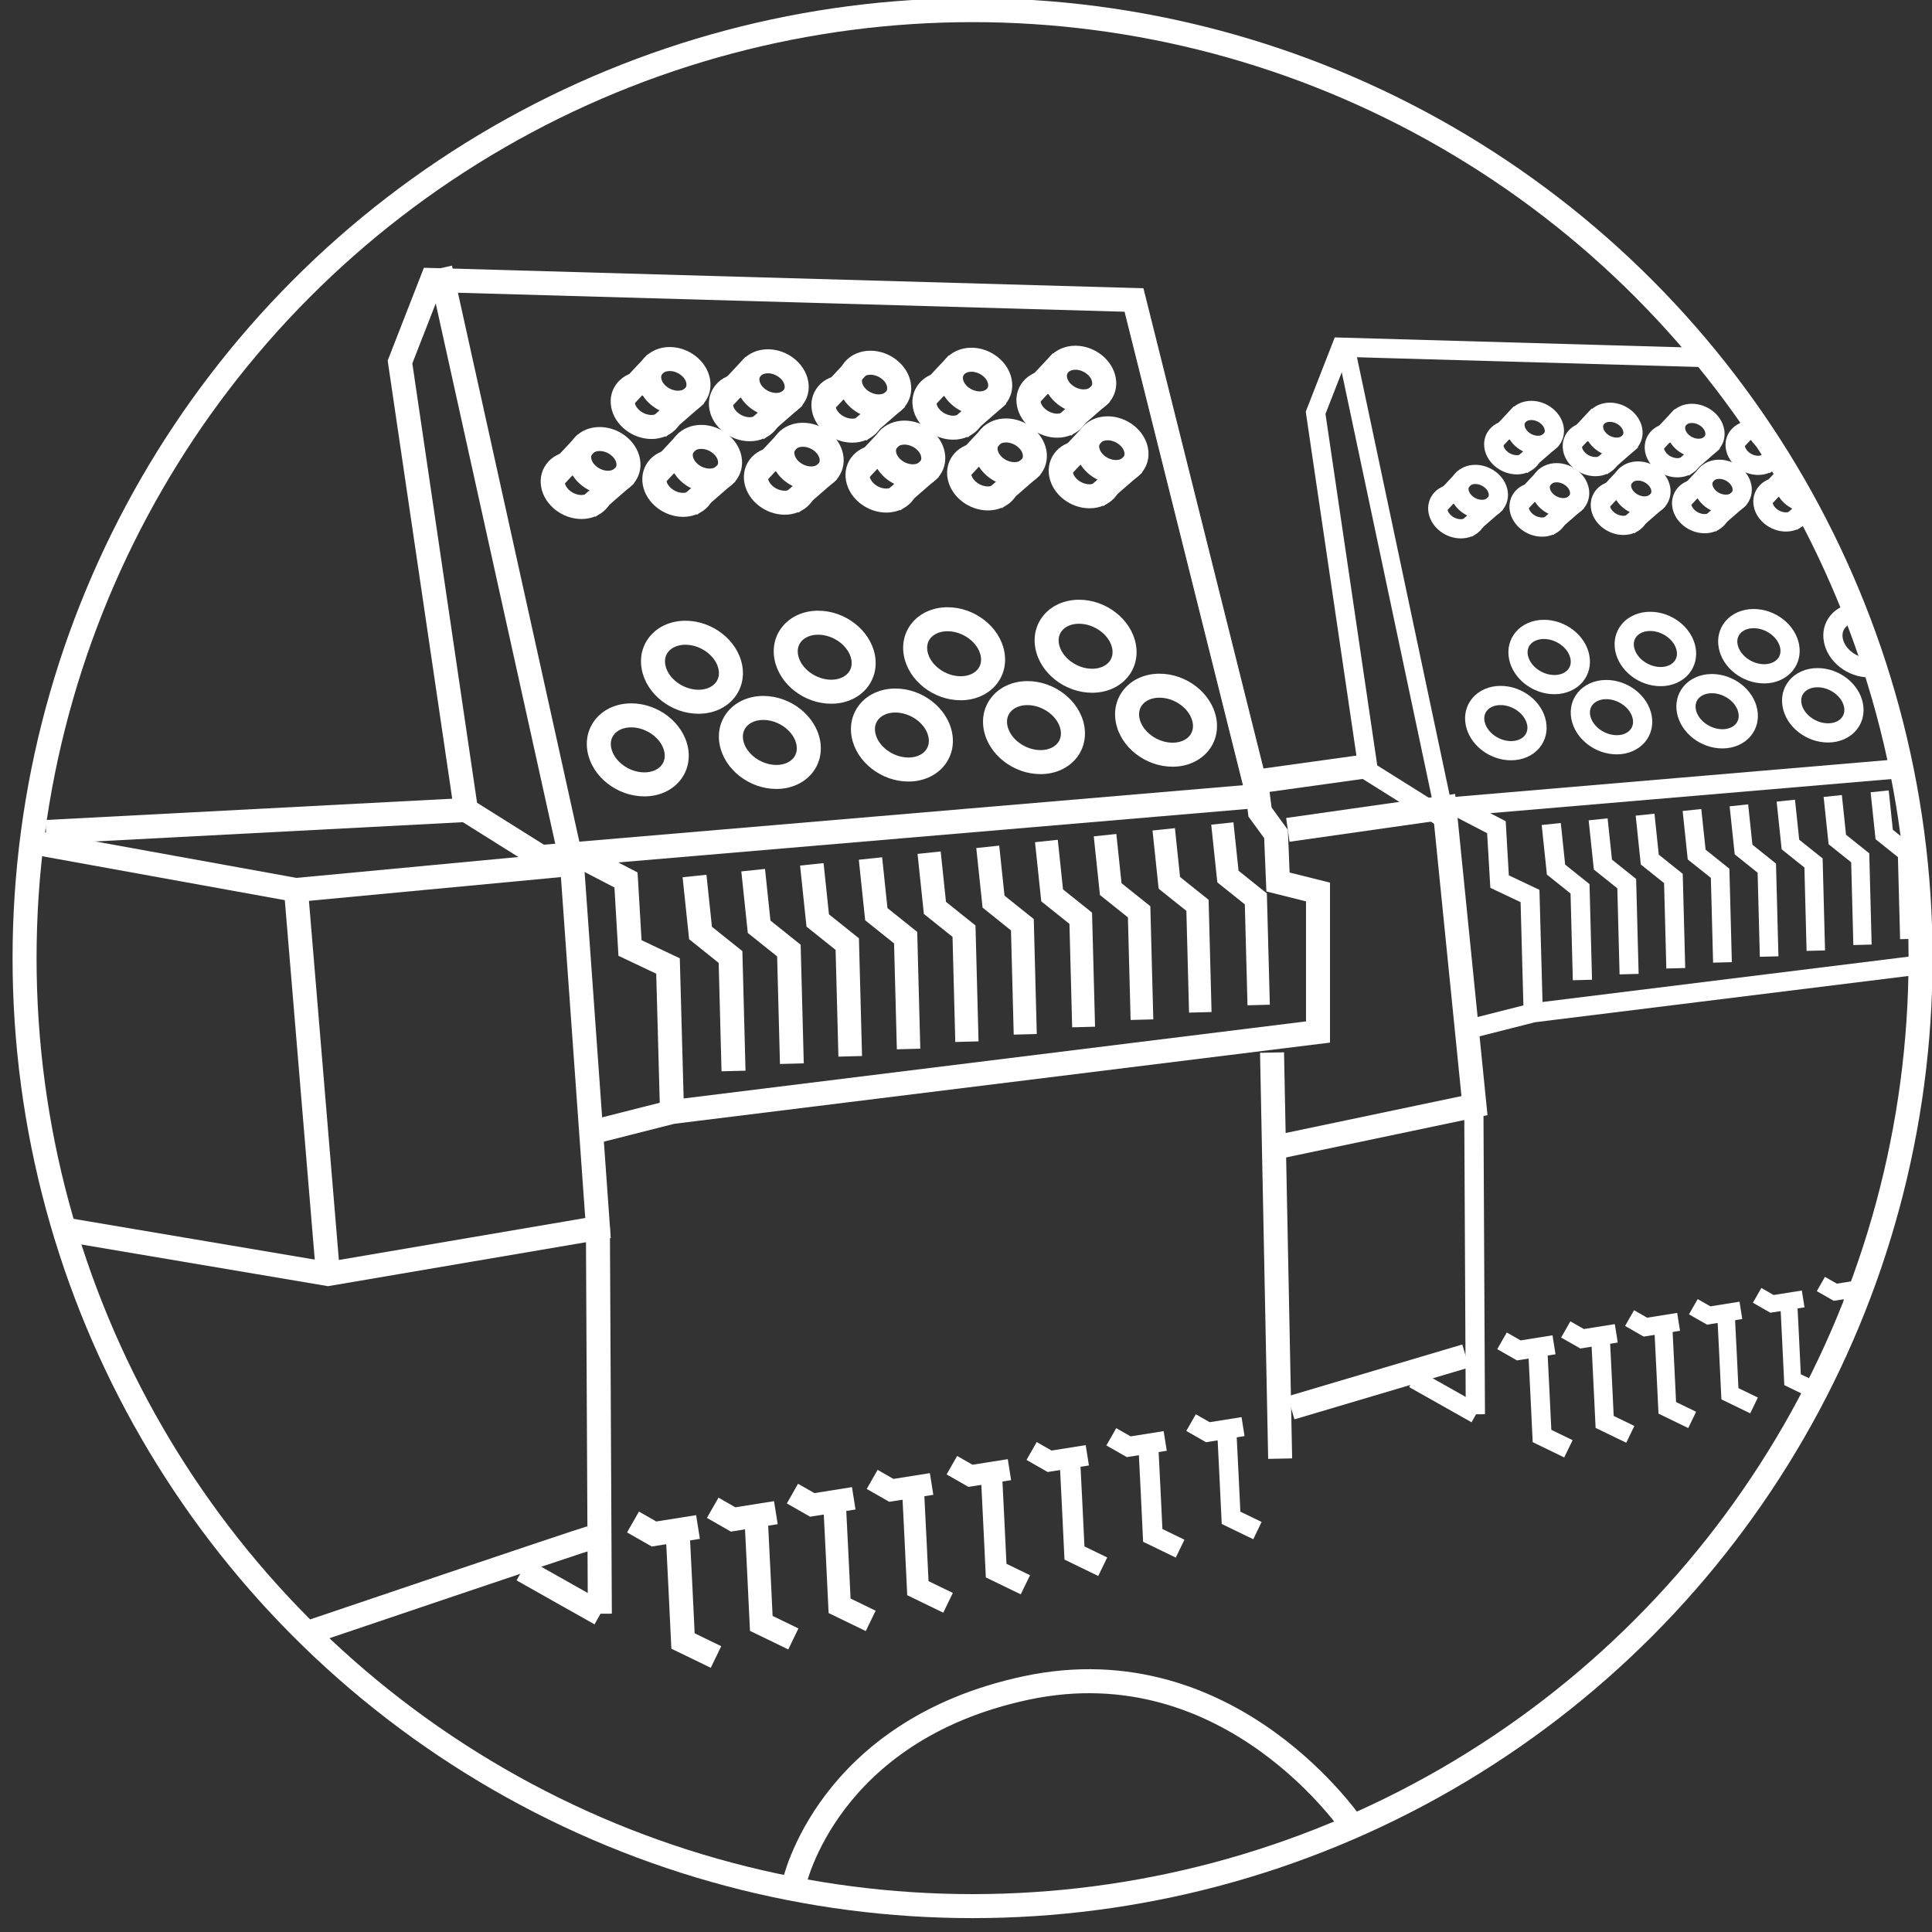 <?xml version="1.0" encoding="utf-8"?>
<!-- Generator: Adobe Illustrator 15.1.0, SVG Export Plug-In . SVG Version: 6.00 Build 0)  -->
<!DOCTYPE svg PUBLIC "-//W3C//DTD SVG 1.1//EN" "http://www.w3.org/Graphics/SVG/1.1/DTD/svg11.dtd">
<svg version="1.1" id="Layer_1" xmlns="http://www.w3.org/2000/svg" xmlns:xlink="http://www.w3.org/1999/xlink" x="0px" y="0px"
	 width="161px" height="161px" viewBox="0 0 161 161" enable-background="new 0 0 161 161" xml:space="preserve">
<rect x="0" y="0" width="161" height="161" fill="#333333" stroke="none"/>
<rect x="-76.5" y="-53" display="none" stroke="#000000" stroke-miterlimit="10" width="321" height="266.5"/>
<circle fill="none" stroke="#FFFFFF" stroke-width="2" stroke-miterlimit="10" cx="81.047" cy="79.844" r="79"/>
<polyline fill="none" stroke="#FFFFFF" stroke-width="2" stroke-miterlimit="10" points="3.5,70.333 24.667,74.167 47.667,72 
	49.833,102.333 27.333,106.167 5.332,102.45 "/>
<line fill="none" stroke="#FFFFFF" stroke-width="2" stroke-miterlimit="10" x1="27.333" y1="106.167" x2="24.667" y2="74.167"/>
<line fill="none" stroke="#FFFFFF" stroke-width="2" stroke-miterlimit="10" x1="38.833" y1="67.5" x2="3.833" y2="69.333"/>
<path fill="none" stroke="#FFFFFF" stroke-width="2" stroke-miterlimit="10" d="M49.167,128.167
	c-0.667,0.166-23.588,7.929-23.588,7.929"/>
<g>
	<g>
		<path fill="#FFFFFF" d="M49.511,95.344l-0.491-1.939l5.959-1.51l-0.294-10.754l-3.147-1.491l-0.334-5.691l-6.724-3.497
			l61.229-5.207l0.253,2.031l1.36,1.87l0.146,3.555l3.366,0.841v13.331L56.186,93.65L49.511,95.344z M53.463,78.35l3.187,1.509
			l0.32,11.68l51.864-6.423V75.114l-3.302-0.826l-0.185-4.445l-1.31-1.797l-0.079-0.635L51.521,71.87l1.61,0.837L53.463,78.35z"/>
	</g>
	<g>
		<polygon fill="#FFFFFF" points="45.696,72.983 37.912,68.102 32.306,30.05 35.324,22.314 95.286,24.022 105.805,66.091 
			103.863,66.576 93.714,25.978 36.676,24.353 34.361,30.283 39.755,66.898 46.758,71.289 		"/>
	</g>
	<g>
		
			<rect x="33.835" y="117.419" transform="matrix(0.005 1 -1 0.005 168.076 67.885)" fill="#FFFFFF" width="32.166" height="2"/>
	</g>
	<g>
		
			<rect x="89.412" y="103.582" transform="matrix(0.02 1 -1 0.02 208.796 -3.79)" fill="#FFFFFF" width="33.839" height="1.999"/>
	</g>
	<g>
		
			<rect x="43.009" y="131.671" transform="matrix(0.871 0.491 -0.491 0.871 71.216 -5.847)" fill="#FFFFFF" width="7.463" height="2"/>
	</g>
	<g>
		<polyline fill="none" stroke="#FFFFFF" stroke-width="2" stroke-miterlimit="10" points="57.877,73 58.377,77.75 60.877,79.75 
			61.127,89.25 		"/>
		<polyline fill="none" stroke="#FFFFFF" stroke-width="1.985" stroke-miterlimit="10" points="62.764,72.514 63.26,77.228 
			65.741,79.212 65.989,88.639 		"/>
		<polyline fill="none" stroke="#FFFFFF" stroke-width="1.969" stroke-miterlimit="10" points="67.652,72.028 68.144,76.705 
			70.605,78.674 70.852,88.027 		"/>
		<polyline fill="none" stroke="#FFFFFF" stroke-width="1.954" stroke-miterlimit="10" points="72.539,71.542 73.027,76.183 
			75.47,78.136 75.714,87.417 		"/>
		<polyline fill="none" stroke="#FFFFFF" stroke-width="1.938" stroke-miterlimit="10" points="77.426,71.056 77.911,75.659 
			80.334,77.598 80.576,86.807 		"/>
		<polyline fill="none" stroke="#FFFFFF" stroke-width="1.923" stroke-miterlimit="10" points="82.312,70.569 82.795,75.137 
			85.198,77.06 85.438,86.193 		"/>
		<polyline fill="none" stroke="#FFFFFF" stroke-width="1.908" stroke-miterlimit="10" points="87.2,70.083 87.678,74.614 
			90.062,76.521 90.301,85.584 		"/>
		<polyline fill="none" stroke="#FFFFFF" stroke-width="1.892" stroke-miterlimit="10" points="92.088,69.597 92.561,74.092 
			94.927,75.984 95.163,84.973 		"/>
		<polyline fill="none" stroke="#FFFFFF" stroke-width="1.877" stroke-miterlimit="10" points="96.977,69.111 97.445,73.569 
			99.791,75.445 100.025,84.361 		"/>
		<polyline fill="none" stroke="#FFFFFF" stroke-width="1.861" stroke-miterlimit="10" points="101.861,68.625 102.328,73.046 
			104.654,74.908 104.889,83.75 		"/>
	</g>
	<g>
		<g>
			<polyline fill="none" stroke="#FFFFFF" stroke-width="2" stroke-miterlimit="10" points="52.75,126.833 54.5,127.833 
				58.167,127.25 			"/>
			<path fill="none" stroke="#FFFFFF" stroke-width="2" stroke-miterlimit="10" d="M56.463,127.521
				c0.037,0.479,0.454,9.229,0.454,9.229l2.75,1.333"/>
		</g>
		<g>
			<polyline fill="none" stroke="#FFFFFF" stroke-width="1.943" stroke-miterlimit="10" points="59.393,125.648 61.093,126.621 
				64.655,126.055 			"/>
			<path fill="none" stroke="#FFFFFF" stroke-width="1.943" stroke-miterlimit="10" d="M63.001,126.316
				c0.035,0.467,0.44,8.967,0.44,8.967l2.671,1.295"/>
		</g>
		<g>
			<polyline fill="none" stroke="#FFFFFF" stroke-width="1.886" stroke-miterlimit="10" points="66.037,124.467 67.687,125.409 
				71.145,124.859 			"/>
			<path fill="none" stroke="#FFFFFF" stroke-width="1.886" stroke-miterlimit="10" d="M69.538,125.113
				c0.034,0.453,0.428,8.703,0.428,8.703l2.593,1.257"/>
		</g>
		<g>
			<polyline fill="none" stroke="#FFFFFF" stroke-width="1.829" stroke-miterlimit="10" points="72.68,123.283 74.28,124.197 
				77.633,123.664 			"/>
			<path fill="none" stroke="#FFFFFF" stroke-width="1.829" stroke-miterlimit="10" d="M76.075,123.911
				c0.034,0.438,0.415,8.438,0.415,8.438l2.514,1.219"/>
		</g>
		<g>
			<polyline fill="none" stroke="#FFFFFF" stroke-width="1.771" stroke-miterlimit="10" points="79.323,122.1 80.874,122.984 
				84.121,122.471 			"/>
			<path fill="none" stroke="#FFFFFF" stroke-width="1.771" stroke-miterlimit="10" d="M82.613,122.708
				c0.031,0.426,0.4,8.176,0.4,8.176l2.437,1.181"/>
		</g>
		<g>
			<polyline fill="none" stroke="#FFFFFF" stroke-width="1.714" stroke-miterlimit="10" points="85.967,120.916 87.467,121.773 
				90.609,121.273 			"/>
			<path fill="none" stroke="#FFFFFF" stroke-width="1.714" stroke-miterlimit="10" d="M89.15,121.506
				c0.031,0.411,0.389,7.911,0.389,7.911l2.355,1.144"/>
		</g>
		<g>
			<polyline fill="none" stroke="#FFFFFF" stroke-width="1.657" stroke-miterlimit="10" points="92.609,119.732 94.061,120.562 
				97.1,120.079 			"/>
			<path fill="none" stroke="#FFFFFF" stroke-width="1.657" stroke-miterlimit="10" d="M95.688,120.303
				c0.03,0.397,0.375,7.647,0.375,7.647l2.279,1.104"/>
		</g>
		<g>
			<polyline fill="none" stroke="#FFFFFF" stroke-width="1.6" stroke-miterlimit="10" points="99.254,118.55 100.654,119.35 
				103.587,118.884 			"/>
			<path fill="none" stroke="#FFFFFF" stroke-width="1.6" stroke-miterlimit="10" d="M102.225,119.1
				c0.029,0.385,0.362,7.385,0.362,7.385l2.2,1.065"/>
		</g>
	</g>
	<g>
		<g>
			<path fill="#FFFFFF" d="M53.696,66.365c-2.259,0-4.336-1.621-4.73-3.689c-0.194-1.018,0.048-2,0.68-2.765
				c0.683-0.825,1.76-1.298,2.955-1.298c2.258,0,4.335,1.62,4.73,3.688c0.194,1.018-0.048,2-0.681,2.765
				C55.968,65.892,54.891,66.365,53.696,66.365z M52.601,60.613c-0.597,0-1.112,0.209-1.414,0.573
				c-0.25,0.302-0.338,0.688-0.256,1.116c0.213,1.118,1.479,2.063,2.765,2.063c0.597,0,1.112-0.209,1.414-0.573
				c0.25-0.302,0.338-0.688,0.256-1.116C55.153,61.558,53.887,60.613,52.601,60.613z"/>
		</g>
		<g>
			<path fill="#FFFFFF" d="M64.702,65.746c-2.259,0-4.336-1.62-4.73-3.688c-0.194-1.018,0.048-2,0.68-2.765
				c0.683-0.825,1.76-1.298,2.955-1.298c2.257,0,4.335,1.62,4.73,3.688c0.194,1.019-0.048,2-0.681,2.765
				C66.973,65.273,65.896,65.746,64.702,65.746z M63.606,59.995c-0.597,0-1.112,0.209-1.414,0.573
				c-0.25,0.302-0.338,0.688-0.256,1.116c0.213,1.118,1.479,2.062,2.765,2.062c0.597,0,1.112-0.209,1.413-0.573
				c0.25-0.302,0.338-0.688,0.257-1.116C66.158,60.94,64.892,59.995,63.606,59.995z"/>
		</g>
		<g>
			<path fill="#FFFFFF" d="M75.707,65.128c-2.259,0-4.336-1.621-4.73-3.689c-0.194-1.018,0.048-1.999,0.68-2.764
				c0.683-0.825,1.76-1.298,2.955-1.298c2.258,0,4.335,1.62,4.73,3.688c0.194,1.019-0.048,2.001-0.681,2.766
				C77.979,64.655,76.902,65.128,75.707,65.128z M74.611,59.377c-0.597,0-1.112,0.209-1.414,0.573
				c-0.25,0.301-0.338,0.687-0.256,1.114c0.213,1.119,1.479,2.063,2.765,2.063c0.597,0,1.112-0.208,1.414-0.573
				c0.25-0.302,0.338-0.688,0.256-1.116C77.164,60.321,75.897,59.377,74.611,59.377z"/>
		</g>
		<g>
			<path fill="#FFFFFF" d="M86.712,64.51c-2.259,0-4.337-1.621-4.729-3.69c-0.192-1.017,0.047-1.999,0.681-2.763
				c0.685-0.826,1.76-1.299,2.956-1.299c2.258,0,4.335,1.62,4.729,3.688c0.193,1.019-0.049,2.001-0.682,2.766
				C88.982,64.037,87.907,64.51,86.712,64.51z M85.617,58.758c-0.598,0-1.113,0.209-1.414,0.573
				c-0.249,0.301-0.338,0.687-0.256,1.114c0.213,1.12,1.479,2.064,2.765,2.064c0.597,0,1.112-0.209,1.413-0.573
				c0.25-0.302,0.339-0.688,0.257-1.117C88.169,59.703,86.902,58.758,85.617,58.758z"/>
		</g>
		<g>
			<path fill="#FFFFFF" d="M91.014,57.73c-2.259,0-4.337-1.621-4.729-3.69c-0.194-1.017,0.047-1.999,0.679-2.763
				c0.683-0.826,1.761-1.299,2.956-1.299c2.258,0,4.335,1.62,4.729,3.688c0.194,1.019-0.047,2.001-0.681,2.766
				C93.285,57.257,92.209,57.73,91.014,57.73z M89.919,51.978c-0.599,0-1.112,0.209-1.414,0.573
				c-0.249,0.301-0.338,0.687-0.256,1.114c0.213,1.12,1.479,2.064,2.765,2.064c0.598,0,1.112-0.209,1.413-0.573
				c0.25-0.302,0.339-0.688,0.257-1.117C92.471,52.923,91.204,51.978,89.919,51.978z"/>
		</g>
		<g>
			<path fill="#FFFFFF" d="M80.057,58.355c-2.259,0-4.336-1.621-4.729-3.69c-0.194-1.017,0.047-1.999,0.679-2.763
				c0.683-0.826,1.76-1.299,2.956-1.299c2.258,0,4.335,1.62,4.729,3.688c0.195,1.019-0.047,2.001-0.68,2.766
				C82.328,57.882,81.252,58.355,80.057,58.355z M78.962,52.603c-0.598,0-1.113,0.209-1.414,0.573
				c-0.25,0.301-0.338,0.687-0.256,1.114c0.212,1.12,1.479,2.064,2.765,2.064c0.597,0,1.112-0.209,1.414-0.573
				c0.25-0.302,0.338-0.688,0.256-1.117C81.514,53.548,80.248,52.603,78.962,52.603z"/>
		</g>
		<g>
			<path fill="#FFFFFF" d="M69.272,58.644c-2.259,0-4.336-1.621-4.729-3.69c-0.194-1.017,0.047-1.999,0.679-2.763
				c0.683-0.826,1.76-1.299,2.956-1.299c2.258,0,4.335,1.62,4.729,3.688c0.194,1.019-0.048,2.001-0.681,2.766
				C71.544,58.171,70.467,58.644,69.272,58.644z M68.178,52.892c-0.598,0-1.113,0.209-1.414,0.573
				c-0.25,0.301-0.338,0.687-0.256,1.114c0.212,1.12,1.479,2.064,2.765,2.064c0.597,0,1.112-0.209,1.413-0.573
				c0.25-0.302,0.338-0.688,0.257-1.117C70.729,53.837,69.463,52.892,68.178,52.892z"/>
		</g>
		<g>
			<path fill="#FFFFFF" d="M58.21,59.48c-2.259,0-4.336-1.621-4.729-3.69c-0.194-1.017,0.047-1.999,0.679-2.763
				c0.683-0.826,1.76-1.299,2.956-1.299c2.258,0,4.335,1.62,4.729,3.688c0.194,1.019-0.048,2.001-0.681,2.766
				C60.482,59.007,59.405,59.48,58.21,59.48z M57.116,53.728c-0.598,0-1.113,0.209-1.414,0.573c-0.25,0.301-0.338,0.687-0.256,1.114
				c0.212,1.12,1.479,2.064,2.765,2.064c0.597,0,1.112-0.209,1.413-0.573c0.25-0.302,0.338-0.688,0.257-1.117
				C59.667,54.673,58.401,53.728,57.116,53.728z"/>
		</g>
		<g>
			<path fill="#FFFFFF" d="M97.717,63.892c-2.259,0-4.337-1.621-4.729-3.689c-0.194-1.018,0.048-1.999,0.681-2.764
				c0.683-0.825,1.759-1.298,2.954-1.298c2.258,0,4.335,1.62,4.729,3.688c0.194,1.018-0.047,2-0.681,2.765
				C99.988,63.418,98.912,63.892,97.717,63.892z M96.622,58.14c-0.597,0-1.112,0.209-1.413,0.573
				c-0.25,0.301-0.339,0.687-0.257,1.115c0.213,1.119,1.479,2.063,2.765,2.063c0.598,0,1.112-0.209,1.413-0.573
				c0.25-0.302,0.339-0.688,0.257-1.116C99.174,59.085,97.907,58.14,96.622,58.14z"/>
		</g>
	</g>
	<g>
		<g>
			<path fill="none" stroke="#FFFFFF" stroke-width="2" stroke-miterlimit="10" d="M52.344,38.406
				c0.192,1.006-0.56,1.821-1.679,1.821c-1.118,0-2.181-0.815-2.372-1.821c-0.192-1.005,0.56-1.82,1.679-1.82
				C51.091,36.586,52.153,37.401,52.344,38.406z"/>
			<path fill="none" stroke="#FFFFFF" stroke-width="2" stroke-miterlimit="10" d="M50.137,40.429
				c0.192,1.006-0.56,1.821-1.679,1.821c-1.118,0-2.181-0.815-2.372-1.821c-0.192-1.005,0.56-1.82,1.679-1.82"/>
			<line fill="none" stroke="#FFFFFF" stroke-width="2" stroke-miterlimit="10" x1="48.87" y1="36.905" x2="46.084" y2="39.882"/>
			<line fill="none" stroke="#FFFFFF" stroke-width="2" stroke-miterlimit="10" x1="52.185" y1="39.52" x2="48.974" y2="42.316"/>
		</g>
		<g>
			<path fill="none" stroke="#FFFFFF" stroke-width="2" stroke-miterlimit="10" d="M60.811,38.227
				c0.192,1.006-0.56,1.821-1.678,1.821c-1.118,0-2.181-0.815-2.372-1.821c-0.192-1.005,0.56-1.819,1.679-1.819
				C59.558,36.408,60.62,37.222,60.811,38.227z"/>
			<path fill="none" stroke="#FFFFFF" stroke-width="2" stroke-miterlimit="10" d="M58.604,40.25
				c0.192,1.006-0.56,1.821-1.678,1.821c-1.118,0-2.181-0.815-2.372-1.821c-0.192-1.005,0.56-1.82,1.679-1.82"/>
			<line fill="none" stroke="#FFFFFF" stroke-width="2" stroke-miterlimit="10" x1="57.336" y1="36.726" x2="54.551" y2="39.703"/>
			<line fill="none" stroke="#FFFFFF" stroke-width="2" stroke-miterlimit="10" x1="60.651" y1="39.341" x2="57.441" y2="42.137"/>
		</g>
		<g>
			<path fill="none" stroke="#FFFFFF" stroke-width="2" stroke-miterlimit="10" d="M69.278,38.049
				c0.192,1.006-0.56,1.821-1.679,1.821c-1.118,0-2.181-0.815-2.373-1.821c-0.192-1.006,0.56-1.819,1.679-1.819
				C68.025,36.229,69.087,37.043,69.278,38.049z"/>
			<path fill="none" stroke="#FFFFFF" stroke-width="2" stroke-miterlimit="10" d="M67.071,40.072c0.192,1.006-0.56,1.82-1.679,1.82
				c-1.118,0-2.181-0.814-2.373-1.82c-0.192-1.006,0.56-1.82,1.679-1.82"/>
			<line fill="none" stroke="#FFFFFF" stroke-width="2" stroke-miterlimit="10" x1="65.803" y1="36.547" x2="63.019" y2="39.524"/>
			<line fill="none" stroke="#FFFFFF" stroke-width="2" stroke-miterlimit="10" x1="69.119" y1="39.162" x2="65.908" y2="41.958"/>
		</g>
		<g>
			<path fill="none" stroke="#FFFFFF" stroke-width="2" stroke-miterlimit="10" d="M77.745,37.87
				c0.193,1.006-0.559,1.821-1.678,1.821c-1.118,0-2.181-0.815-2.372-1.821c-0.192-1.006,0.56-1.819,1.679-1.819
				S77.554,36.864,77.745,37.87z"/>
			<path fill="none" stroke="#FFFFFF" stroke-width="2" stroke-miterlimit="10" d="M75.538,39.894
				c0.193,1.006-0.559,1.82-1.678,1.82c-1.118,0-2.181-0.814-2.372-1.82c-0.192-1.006,0.56-1.82,1.679-1.82"/>
			<line fill="none" stroke="#FFFFFF" stroke-width="2" stroke-miterlimit="10" x1="74.271" y1="36.369" x2="71.485" y2="39.346"/>
			<line fill="none" stroke="#FFFFFF" stroke-width="2" stroke-miterlimit="10" x1="77.586" y1="38.983" x2="74.375" y2="41.78"/>
		</g>
		<g>
			<path fill="none" stroke="#FFFFFF" stroke-width="2" stroke-miterlimit="10" d="M86.212,37.691
				c0.192,1.006-0.56,1.821-1.679,1.821c-1.118,0-2.182-0.815-2.372-1.821c-0.192-1.005,0.56-1.82,1.679-1.82
				S86.021,36.686,86.212,37.691z"/>
			<path fill="none" stroke="#FFFFFF" stroke-width="2" stroke-miterlimit="10" d="M84.005,39.714
				c0.192,1.006-0.56,1.821-1.679,1.821c-1.118,0-2.181-0.815-2.372-1.821c-0.192-1.005,0.56-1.82,1.679-1.82"/>
			<line fill="none" stroke="#FFFFFF" stroke-width="2" stroke-miterlimit="10" x1="82.736" y1="36.189" x2="79.952" y2="39.167"/>
			<line fill="none" stroke="#FFFFFF" stroke-width="2" stroke-miterlimit="10" x1="86.053" y1="38.805" x2="82.842" y2="41.601"/>
		</g>
		<g>
			<path fill="none" stroke="#FFFFFF" stroke-width="2" stroke-miterlimit="10" d="M94.68,37.513
				c0.191,1.006-0.561,1.821-1.68,1.821c-1.118,0-2.182-0.815-2.372-1.821c-0.192-1.005,0.56-1.82,1.679-1.82
				S94.486,36.507,94.68,37.513z"/>
			<path fill="none" stroke="#FFFFFF" stroke-width="2" stroke-miterlimit="10" d="M92.473,39.536
				c0.191,1.006-0.561,1.821-1.68,1.821c-1.118,0-2.182-0.815-2.372-1.821c-0.192-1.005,0.56-1.82,1.679-1.82"/>
			<line fill="none" stroke="#FFFFFF" stroke-width="2" stroke-miterlimit="10" x1="91.204" y1="36.011" x2="88.419" y2="38.988"/>
			<line fill="none" stroke="#FFFFFF" stroke-width="2" stroke-miterlimit="10" x1="94.52" y1="38.626" x2="91.309" y2="41.422"/>
		</g>
	</g>
	<g>
		<g>
			<path fill="#FFFFFF" d="M56.499,34.56c-1.6,0-3.073-1.157-3.354-2.634c-0.144-0.753,0.037-1.482,0.508-2.052
				c0.502-0.607,1.287-0.955,2.154-0.955c1.6,0,3.073,1.156,3.354,2.633c0.144,0.754-0.037,1.483-0.508,2.053
				C58.15,34.212,57.365,34.56,56.499,34.56z M55.806,30.919c-0.269,0-0.492,0.083-0.613,0.229
				c-0.087,0.105-0.115,0.241-0.084,0.403c0.102,0.538,0.751,1.008,1.39,1.008c0.268,0,0.491-0.083,0.612-0.229
				c0.087-0.105,0.116-0.241,0.084-0.404C57.093,31.39,56.444,30.919,55.806,30.919z"/>
		</g>
		<g>
			<path fill="#FFFFFF" d="M54.292,36.583c-1.6,0-3.073-1.157-3.354-2.634c-0.144-0.753,0.037-1.482,0.508-2.052
				c0.502-0.607,1.287-0.955,2.154-0.955v2c-0.269,0-0.492,0.083-0.613,0.229c-0.087,0.105-0.115,0.241-0.084,0.403
				c0.102,0.538,0.751,1.008,1.39,1.008c0.268,0,0.491-0.083,0.612-0.229c0.087-0.105,0.116-0.241,0.084-0.404l1.965-0.375
				c0.144,0.754-0.037,1.483-0.508,2.054C55.943,36.235,55.158,36.583,54.292,36.583z"/>
		</g>
		<g>
			
				<rect x="52.31" y="29.687" transform="matrix(0.73 0.683 -0.683 0.73 36.053 -27.861)" fill="#FFFFFF" width="2" height="4.077"/>
		</g>
		<g>
			
				<rect x="55.413" y="32.122" transform="matrix(0.657 0.754 -0.754 0.657 45.184 -30.784)" fill="#FFFFFF" width="2" height="4.257"/>
		</g>
	</g>
	<g>
		<g>
			<path fill="#FFFFFF" d="M64.684,34.748c-1.6,0-3.073-1.157-3.354-2.634c-0.144-0.753,0.037-1.482,0.508-2.052
				c0.502-0.607,1.287-0.955,2.154-0.955c1.6,0,3.073,1.156,3.354,2.633c0.144,0.754-0.037,1.483-0.508,2.053
				C66.335,34.4,65.55,34.748,64.684,34.748z M63.991,31.107c-0.269,0-0.492,0.083-0.613,0.229
				c-0.087,0.105-0.115,0.241-0.084,0.403c0.102,0.538,0.751,1.008,1.39,1.008c0.268,0,0.491-0.083,0.612-0.229
				c0.087-0.105,0.116-0.241,0.084-0.404C65.278,31.578,64.629,31.107,63.991,31.107z"/>
		</g>
		<g>
			<path fill="#FFFFFF" d="M62.477,36.771c-1.6,0-3.073-1.157-3.354-2.634c-0.144-0.753,0.037-1.482,0.508-2.052
				c0.502-0.607,1.287-0.955,2.154-0.955v2c-0.269,0-0.492,0.083-0.613,0.229c-0.087,0.105-0.115,0.241-0.084,0.403
				c0.102,0.538,0.751,1.008,1.39,1.008c0.268,0,0.491-0.083,0.612-0.229c0.087-0.105,0.116-0.241,0.084-0.404l1.965-0.375
				c0.144,0.754-0.037,1.483-0.508,2.054C64.128,36.423,63.343,36.771,62.477,36.771z"/>
		</g>
		<g>
			
				<rect x="60.496" y="29.875" transform="matrix(0.73 0.683 -0.683 0.73 38.378 -33.399)" fill="#FFFFFF" width="2" height="4.077"/>
		</g>
		<g>
			
				<rect x="63.598" y="32.311" transform="matrix(0.657 0.754 -0.754 0.657 48.135 -36.891)" fill="#FFFFFF" width="2" height="4.256"/>
		</g>
	</g>
	<g>
		<g>
			<path fill="#FFFFFF" d="M73.227,34.867c-1.6,0-3.073-1.157-3.354-2.634c-0.144-0.753,0.037-1.482,0.508-2.052
				c0.502-0.607,1.287-0.955,2.154-0.955c1.6,0,3.073,1.156,3.354,2.633c0.144,0.754-0.037,1.483-0.508,2.053
				C74.877,34.519,74.093,34.867,73.227,34.867z M72.534,31.227c-0.269,0-0.492,0.083-0.613,0.229
				c-0.087,0.105-0.115,0.241-0.084,0.403c0.102,0.538,0.751,1.008,1.39,1.008c0.268,0,0.491-0.083,0.612-0.229
				c0.087-0.105,0.116-0.241,0.084-0.404C73.821,31.697,73.172,31.227,72.534,31.227z"/>
		</g>
		<g>
			<path fill="#FFFFFF" d="M71.02,36.89c-1.6,0-3.073-1.157-3.354-2.634c-0.144-0.753,0.037-1.482,0.508-2.052
				c0.502-0.607,1.287-0.955,2.154-0.955v2c-0.269,0-0.492,0.083-0.613,0.229c-0.087,0.105-0.115,0.241-0.084,0.403
				c0.102,0.538,0.751,1.008,1.39,1.008c0.268,0,0.491-0.083,0.612-0.229c0.087-0.105,0.116-0.241,0.084-0.404l1.965-0.375
				c0.144,0.754-0.037,1.483-0.508,2.054C72.67,36.542,71.886,36.89,71.02,36.89z"/>
		</g>
		<g>
			
				<rect x="69.04" y="29.994" transform="matrix(0.731 0.683 -0.683 0.731 40.75 -39.198)" fill="#FFFFFF" width="2" height="4.077"/>
		</g>
		<g>
			
				<rect x="72.141" y="32.43" transform="matrix(0.657 0.754 -0.754 0.657 51.157 -43.291)" fill="#FFFFFF" width="2" height="4.256"/>
		</g>
	</g>
	<g>
		<g>
			<path fill="#FFFFFF" d="M81.643,34.617c-1.6,0-3.073-1.157-3.354-2.634c-0.144-0.753,0.037-1.482,0.508-2.052
				c0.502-0.607,1.287-0.955,2.154-0.955c1.6,0,3.072,1.156,3.354,2.633c0.146,0.754-0.037,1.483-0.509,2.053
				C83.294,34.269,82.509,34.617,81.643,34.617z M80.95,30.977c-0.269,0-0.492,0.083-0.613,0.229
				c-0.087,0.105-0.115,0.241-0.084,0.403c0.102,0.538,0.751,1.008,1.39,1.008c0.27,0,0.49-0.083,0.611-0.229
				c0.088-0.105,0.116-0.242,0.085-0.404C82.238,31.447,81.589,30.977,80.95,30.977z"/>
		</g>
		<g>
			<path fill="#FFFFFF" d="M79.436,36.64c-1.6,0-3.073-1.157-3.354-2.634c-0.144-0.753,0.037-1.482,0.508-2.052
				C77.091,31.348,77.876,31,78.743,31v2c-0.269,0-0.492,0.083-0.613,0.229c-0.087,0.105-0.115,0.241-0.084,0.403
				c0.102,0.538,0.751,1.008,1.39,1.008c0.268,0,0.491-0.083,0.612-0.229c0.087-0.105,0.116-0.242,0.085-0.404l1.965-0.374
				c0.146,0.754-0.037,1.483-0.509,2.053C81.087,36.292,80.302,36.64,79.436,36.64z"/>
		</g>
		<g>
			
				<rect x="77.454" y="29.745" transform="matrix(0.73 0.683 -0.683 0.73 42.86 -45.017)" fill="#FFFFFF" width="2" height="4.077"/>
		</g>
		<g>
			
				<rect x="80.555" y="32.18" transform="matrix(0.657 0.754 -0.754 0.657 53.884 -49.731)" fill="#FFFFFF" width="2" height="4.256"/>
		</g>
	</g>
	<g>
		<g>
			<path fill="#FFFFFF" d="M90.309,34.451c-1.6,0-3.072-1.157-3.354-2.634c-0.145-0.754,0.037-1.482,0.509-2.052
				c0.502-0.606,1.287-0.955,2.153-0.955c1.6,0,3.072,1.156,3.354,2.633c0.146,0.754-0.037,1.483-0.509,2.053
				C91.96,34.103,91.175,34.451,90.309,34.451z M89.617,30.81c-0.27,0-0.492,0.083-0.612,0.229
				c-0.088,0.105-0.116,0.241-0.085,0.403c0.104,0.537,0.751,1.008,1.389,1.008c0.271,0,0.491-0.083,0.612-0.229
				c0.088-0.105,0.116-0.242,0.085-0.404C90.904,31.281,90.255,30.81,89.617,30.81z"/>
		</g>
		<g>
			<path fill="#FFFFFF" d="M88.104,36.474c-1.601,0-3.074-1.157-3.354-2.634c-0.145-0.754,0.037-1.482,0.509-2.052
				c0.503-0.606,1.287-0.955,2.153-0.955v2c-0.27,0-0.492,0.083-0.612,0.229c-0.088,0.105-0.114,0.241-0.085,0.403
				c0.104,0.537,0.752,1.008,1.391,1.008c0.269,0,0.49-0.083,0.61-0.229c0.087-0.105,0.116-0.242,0.085-0.404l1.967-0.374
				c0.144,0.754-0.037,1.483-0.511,2.054C89.753,36.126,88.969,36.474,88.104,36.474z"/>
		</g>
		<g>
			
				<rect x="86.121" y="29.579" transform="matrix(0.73 0.683 -0.683 0.73 45.084 -50.982)" fill="#FFFFFF" width="2" height="4.077"/>
		</g>
		<g>
			
				<rect x="89.225" y="32.013" transform="matrix(0.657 0.754 -0.754 0.657 56.672 -56.304)" fill="#FFFFFF" width="2" height="4.256"/>
		</g>
	</g>
</g>
<g>
	<g>
		<g>
			<defs>
				<circle id="SVGID_1_" cx="81.047" cy="79.844" r="79"/>
			</defs>
			<clipPath id="SVGID_2_">
				<use xlink:href="#SVGID_1_"  overflow="visible"/>
			</clipPath>
			<g clip-path="url(#SVGID_2_)">
				<g>
					<path fill="#FFFFFF" d="M122.576,86.543l-0.393-1.551l4.767-1.21l-0.235-8.603l-2.52-1.193l-0.269-4.553l-5.379-2.797
						l48.983-4.166l0.201,1.625l1.09,1.495l0.117,2.845l2.69,0.673v10.664l-43.718,5.416L122.576,86.543z M125.736,72.947
						l2.551,1.208l0.256,9.344l41.491-5.139v-8l-2.642-0.661l-0.146-3.556l-1.049-1.438l-0.062-0.508l-41.949,3.568l1.289,0.669
						L125.736,72.947z"/>
				</g>
				<g>
					<polygon fill="#FFFFFF" points="119.523,68.653 113.298,64.749 108.812,34.307 111.229,28.118 159.195,29.485 167.609,63.14 
						166.059,63.527 157.938,31.049 112.309,29.75 110.457,34.493 114.771,63.785 120.374,67.298 					"/>
				</g>
				<g>
					
						<rect x="110.038" y="104.206" transform="matrix(0.005 1 -1 0.005 227.275 -18.44)" fill="#FFFFFF" width="25.734" height="1.6"/>
				</g>
				<g>
					
						<rect x="154.498" y="93.134" transform="matrix(0.02 1 -1 0.02 258.641 -75.917)" fill="#FFFFFF" width="27.072" height="1.6"/>
				</g>
				<g>
					
						<rect x="117.382" y="115.6" transform="matrix(0.871 0.491 -0.491 0.871 72.736 -44.125)" fill="#FFFFFF" width="5.97" height="1.601"/>
				</g>
				<g>
					<polyline fill="none" stroke="#FFFFFF" stroke-width="1.6" stroke-miterlimit="10" points="129.27,68.667 129.669,72.467 
						131.669,74.067 131.869,81.666 					"/>
					<polyline fill="none" stroke="#FFFFFF" stroke-width="1.588" stroke-miterlimit="10" points="133.178,68.278 133.575,72.049 
						135.561,73.636 135.759,81.178 					"/>
					<polyline fill="none" stroke="#FFFFFF" stroke-width="1.575" stroke-miterlimit="10" points="137.09,67.889 137.482,71.63 
						139.451,73.206 139.648,80.689 					"/>
					<polyline fill="none" stroke="#FFFFFF" stroke-width="1.563" stroke-miterlimit="10" points="140.998,67.5 141.389,71.213 
						143.344,72.775 143.539,80.201 					"/>
					<polyline fill="none" stroke="#FFFFFF" stroke-width="1.551" stroke-miterlimit="10" points="144.908,67.111 145.297,70.794 
						147.234,72.345 147.428,79.712 					"/>
					<polyline fill="none" stroke="#FFFFFF" stroke-width="1.538" stroke-miterlimit="10" points="148.818,66.722 149.203,70.376 
						151.126,71.915 151.318,79.222 					"/>
					<polyline fill="none" stroke="#FFFFFF" stroke-width="1.526" stroke-miterlimit="10" points="152.729,66.333 153.109,69.958 
						155.018,71.484 155.208,78.734 					"/>
					<polyline fill="none" stroke="#FFFFFF" stroke-width="1.514" stroke-miterlimit="10" points="156.639,65.945 157.016,69.541 
						158.908,71.054 159.098,78.245 					"/>
					<polyline fill="none" stroke="#FFFFFF" stroke-width="1.502" stroke-miterlimit="10" points="160.548,65.556 160.924,69.123 
						162.801,70.623 162.988,77.755 					"/>
					<polyline fill="none" stroke="#FFFFFF" stroke-width="1.489" stroke-miterlimit="10" points="164.457,65.167 164.83,68.704 
						166.691,70.193 166.877,77.267 					"/>
				</g>
				<g>
					<g>
						<polyline fill="none" stroke="#FFFFFF" stroke-width="1.6" stroke-miterlimit="10" points="125.168,111.734 126.566,112.533 
							129.501,112.066 						"/>
						<path fill="none" stroke="#FFFFFF" stroke-width="1.6" stroke-miterlimit="10" d="M128.139,112.283
							c0.029,0.383,0.362,7.383,0.362,7.383l2.2,1.068"/>
					</g>
					<g>
						<polyline fill="none" stroke="#FFFFFF" stroke-width="1.554" stroke-miterlimit="10" points="130.48,110.787 
							131.842,111.564 134.691,111.111 						"/>
						<path fill="none" stroke="#FFFFFF" stroke-width="1.554" stroke-miterlimit="10" d="M133.368,111.322
							c0.028,0.371,0.353,7.172,0.353,7.172l2.137,1.035"/>
					</g>
					<g>
						<polyline fill="none" stroke="#FFFFFF" stroke-width="1.509" stroke-miterlimit="10" points="135.797,109.84 
							137.117,110.596 139.883,110.154 						"/>
						<path fill="none" stroke="#FFFFFF" stroke-width="1.509" stroke-miterlimit="10" d="M138.598,110.359
							c0.027,0.361,0.342,6.961,0.342,6.961l2.074,1.006"/>
					</g>
					<g>
						<polyline fill="none" stroke="#FFFFFF" stroke-width="1.463" stroke-miterlimit="10" points="141.111,108.893 
							142.393,109.625 145.074,109.197 						"/>
						<path fill="none" stroke="#FFFFFF" stroke-width="1.463" stroke-miterlimit="10" d="M143.828,109.396
							c0.027,0.35,0.332,6.75,0.332,6.75l2.01,0.975"/>
					</g>
					<g>
						<polyline fill="none" stroke="#FFFFFF" stroke-width="1.417" stroke-miterlimit="10" points="146.426,107.947 
							147.666,108.656 150.264,108.244 						"/>
						<path fill="none" stroke="#FFFFFF" stroke-width="1.417" stroke-miterlimit="10" d="M149.059,108.434
							c0.024,0.342,0.32,6.541,0.32,6.541l1.949,0.943"/>
					</g>
					<g>
						<polyline fill="none" stroke="#FFFFFF" stroke-width="1.371" stroke-miterlimit="10" points="151.74,107 152.941,107.686 
							155.455,107.287 						"/>
						<path fill="none" stroke="#FFFFFF" stroke-width="1.371" stroke-miterlimit="10" d="M154.287,107.471
							c0.025,0.33,0.312,6.33,0.312,6.33l1.885,0.914"/>
					</g>
					<g>
						<polyline fill="none" stroke="#FFFFFF" stroke-width="1.326" stroke-miterlimit="10" points="157.057,106.055 
							158.216,106.717 160.646,106.33 						"/>
						<path fill="none" stroke="#FFFFFF" stroke-width="1.326" stroke-miterlimit="10" d="M159.518,106.51
							c0.023,0.318,0.301,6.117,0.301,6.117l1.822,0.883"/>
					</g>
					<g>
						<polyline fill="none" stroke="#FFFFFF" stroke-width="1.28" stroke-miterlimit="10" points="162.371,105.107 163.49,105.746 
							165.837,105.375 						"/>
						<path fill="none" stroke="#FFFFFF" stroke-width="1.28" stroke-miterlimit="10" d="M164.747,105.547
							c0.022,0.307,0.29,5.908,0.29,5.908l1.76,0.852"/>
					</g>
				</g>
				<g>
					<g>
						<path fill="#FFFFFF" d="M125.924,63.358c-1.808,0-3.469-1.296-3.783-2.952c-0.154-0.813,0.039-1.599,0.545-2.211
							c0.547-0.66,1.407-1.038,2.363-1.038c1.807,0,3.469,1.296,3.784,2.95c0.155,0.814-0.038,1.6-0.545,2.212
							C127.742,62.98,126.88,63.358,125.924,63.358z M125.049,58.757c-0.479,0-0.89,0.167-1.131,0.458
							c-0.199,0.241-0.271,0.55-0.205,0.892c0.17,0.895,1.182,1.651,2.211,1.651c0.479,0,0.891-0.167,1.133-0.459
							c0.198-0.241,0.271-0.55,0.205-0.892C127.091,59.513,126.077,58.757,125.049,58.757z"/>
					</g>
					<g>
						<path fill="#FFFFFF" d="M134.729,62.864c-1.807,0-3.469-1.296-3.783-2.951c-0.154-0.814,0.037-1.6,0.546-2.211
							c0.546-0.66,1.405-1.039,2.362-1.039c1.807,0,3.467,1.296,3.783,2.95c0.154,0.815-0.039,1.601-0.546,2.213
							C136.545,62.486,135.686,62.864,134.729,62.864z M133.854,58.263c-0.479,0-0.891,0.167-1.131,0.459
							c-0.199,0.241-0.271,0.549-0.205,0.892c0.17,0.895,1.185,1.651,2.211,1.651c0.479,0,0.891-0.167,1.131-0.458
							c0.199-0.242,0.271-0.55,0.205-0.893C135.895,59.019,134.881,58.263,133.854,58.263z"/>
					</g>
					<g>
						<path fill="#FFFFFF" d="M143.533,62.369c-1.807,0-3.469-1.296-3.784-2.951c-0.155-0.814,0.038-1.6,0.545-2.212
							c0.546-0.66,1.406-1.038,2.362-1.038c1.807,0,3.469,1.296,3.783,2.95c0.156,0.815-0.037,1.601-0.545,2.213
							C145.352,61.991,144.488,62.369,143.533,62.369z M142.656,57.768c-0.479,0-0.889,0.167-1.131,0.458
							c-0.198,0.241-0.271,0.55-0.205,0.892c0.171,0.895,1.185,1.651,2.213,1.651c0.479,0,0.89-0.167,1.13-0.458
							c0.2-0.241,0.271-0.55,0.205-0.893C144.698,58.524,143.686,57.768,142.656,57.768z"/>
					</g>
					<g>
						<path fill="#FFFFFF" d="M152.337,61.875c-1.81,0-3.47-1.297-3.782-2.953c-0.156-0.812,0.035-1.597,0.541-2.209
							c0.547-0.661,1.408-1.04,2.365-1.04c1.807,0,3.469,1.296,3.784,2.95c0.155,0.815-0.038,1.601-0.545,2.213
							C154.154,61.497,153.293,61.875,152.337,61.875z M151.461,57.273c-0.479,0-0.891,0.167-1.132,0.459
							c-0.199,0.241-0.271,0.549-0.204,0.891c0.17,0.896,1.184,1.652,2.212,1.652c0.478,0,0.89-0.167,1.131-0.458
							c0.199-0.242,0.271-0.55,0.205-0.893C153.503,58.029,152.488,57.273,151.461,57.273z"/>
					</g>
					<g>
						<path fill="#FFFFFF" d="M155.777,56.451c-1.81,0-3.469-1.297-3.782-2.953c-0.156-0.812,0.036-1.597,0.542-2.209
							c0.546-0.661,1.408-1.04,2.365-1.04c1.807,0,3.469,1.296,3.783,2.95c0.154,0.815-0.037,1.601-0.545,2.213
							C157.596,56.072,156.734,56.451,155.777,56.451z M154.902,51.849c-0.479,0-0.893,0.167-1.133,0.459
							c-0.199,0.241-0.271,0.549-0.203,0.891c0.17,0.896,1.183,1.652,2.211,1.652c0.479,0,0.891-0.167,1.132-0.458
							c0.198-0.242,0.271-0.55,0.204-0.893C156.943,52.605,155.932,51.849,154.902,51.849z"/>
					</g>
					<g>
						<path fill="#FFFFFF" d="M147.014,56.951c-1.81,0-3.471-1.297-3.783-2.953c-0.155-0.812,0.035-1.597,0.541-2.209
							c0.547-0.661,1.408-1.04,2.365-1.04c1.807,0,3.469,1.296,3.784,2.95c0.155,0.815-0.038,1.601-0.545,2.213
							C148.83,56.572,147.969,56.951,147.014,56.951z M146.137,52.349c-0.479,0-0.891,0.167-1.132,0.459
							c-0.198,0.241-0.271,0.549-0.204,0.891c0.17,0.896,1.184,1.652,2.213,1.652c0.479,0,0.889-0.167,1.131-0.458
							c0.198-0.242,0.271-0.55,0.205-0.893C148.18,53.105,147.165,52.349,146.137,52.349z"/>
					</g>
					<g>
						<path fill="#FFFFFF" d="M138.385,57.182c-1.808,0-3.469-1.296-3.783-2.952c-0.154-0.813,0.037-1.598,0.543-2.21
							c0.547-0.661,1.408-1.039,2.365-1.039c1.807,0,3.469,1.296,3.784,2.95c0.155,0.815-0.038,1.601-0.545,2.212
							C140.203,56.804,139.341,57.182,138.385,57.182z M137.51,52.581c-0.479,0-0.891,0.167-1.132,0.459
							c-0.198,0.241-0.271,0.549-0.204,0.891c0.17,0.896,1.184,1.652,2.211,1.652c0.479,0,0.891-0.167,1.133-0.459
							c0.198-0.241,0.271-0.55,0.205-0.893C139.552,53.336,138.538,52.581,137.51,52.581z"/>
					</g>
					<g>
						<path fill="#FFFFFF" d="M129.536,57.851c-1.808,0-3.47-1.296-3.785-2.951c-0.155-0.814,0.038-1.6,0.545-2.211
							c0.546-0.66,1.408-1.039,2.364-1.039c1.807,0,3.469,1.296,3.783,2.95c0.156,0.815-0.037,1.601-0.545,2.213
							C131.354,57.472,130.492,57.851,129.536,57.851z M128.66,53.249c-0.479,0-0.891,0.167-1.133,0.459
							c-0.198,0.241-0.271,0.549-0.204,0.892c0.17,0.895,1.184,1.651,2.213,1.651c0.478,0,0.89-0.167,1.131-0.458
							c0.199-0.241,0.271-0.55,0.205-0.893C130.702,54.005,129.688,53.249,128.66,53.249z"/>
					</g>
					<g>
						<path fill="#FFFFFF" d="M161.141,61.38c-1.807,0-3.469-1.296-3.783-2.951c-0.154-0.814,0.037-1.6,0.545-2.211
							c0.547-0.66,1.408-1.039,2.363-1.039c1.808,0,3.469,1.296,3.783,2.95c0.155,0.815-0.037,1.601-0.545,2.212
							C162.958,61.001,162.098,61.38,161.141,61.38z M160.266,56.779c-0.479,0-0.891,0.167-1.132,0.459
							c-0.198,0.241-0.271,0.549-0.204,0.892c0.17,0.895,1.185,1.651,2.211,1.651c0.479,0,0.892-0.167,1.131-0.458
							c0.199-0.241,0.271-0.55,0.205-0.893C162.307,57.535,161.294,56.779,160.266,56.779z"/>
					</g>
				</g>
				<g>
					<g>
						<path fill="none" stroke="#FFFFFF" stroke-width="1.6" stroke-miterlimit="10" d="M124.842,40.992
							c0.154,0.805-0.447,1.457-1.342,1.457s-1.745-0.652-1.898-1.457c-0.15-0.804,0.449-1.456,1.344-1.456
							C123.841,39.536,124.689,40.188,124.842,40.992z"/>
						<path fill="none" stroke="#FFFFFF" stroke-width="1.6" stroke-miterlimit="10" d="M123.076,42.61
							c0.154,0.805-0.447,1.457-1.342,1.457c-0.896,0-1.746-0.652-1.898-1.457c-0.152-0.804,0.449-1.456,1.344-1.456"/>
						
							<line fill="none" stroke="#FFFFFF" stroke-width="1.6" stroke-miterlimit="10" x1="122.062" y1="39.791" x2="119.834" y2="42.172"/>
						
							<line fill="none" stroke="#FFFFFF" stroke-width="1.6" stroke-miterlimit="10" x1="124.715" y1="41.883" x2="122.146" y2="44.12"/>
					</g>
					<g>
						<path fill="none" stroke="#FFFFFF" stroke-width="1.6" stroke-miterlimit="10" d="M131.615,40.849
							c0.154,0.805-0.447,1.457-1.342,1.457c-0.896,0-1.746-0.652-1.898-1.457c-0.152-0.804,0.449-1.456,1.344-1.456
							S131.463,40.044,131.615,40.849z"/>
						<path fill="none" stroke="#FFFFFF" stroke-width="1.6" stroke-miterlimit="10" d="M129.85,42.467
							c0.154,0.805-0.447,1.457-1.342,1.457s-1.744-0.652-1.898-1.457c-0.15-0.804,0.449-1.456,1.346-1.456"/>
						
							<line fill="none" stroke="#FFFFFF" stroke-width="1.6" stroke-miterlimit="10" x1="128.836" y1="39.647" x2="126.607" y2="42.029"/>
						
							<line fill="none" stroke="#FFFFFF" stroke-width="1.6" stroke-miterlimit="10" x1="131.488" y1="41.74" x2="128.92" y2="43.977"/>
					</g>
					<g>
						<path fill="none" stroke="#FFFFFF" stroke-width="1.6" stroke-miterlimit="10" d="M138.391,40.706
							c0.153,0.805-0.447,1.457-1.344,1.457c-0.895,0-1.744-0.652-1.898-1.457c-0.15-0.805,0.449-1.456,1.346-1.456
							S138.236,39.901,138.391,40.706z"/>
						<path fill="none" stroke="#FFFFFF" stroke-width="1.6" stroke-miterlimit="10" d="M136.625,42.325
							c0.152,0.805-0.448,1.456-1.344,1.456c-0.895,0-1.745-0.651-1.898-1.456c-0.152-0.805,0.449-1.456,1.344-1.456"/>
						
							<line fill="none" stroke="#FFFFFF" stroke-width="1.6" stroke-miterlimit="10" x1="135.609" y1="39.505" x2="133.383" y2="41.886"/>
						
							<line fill="none" stroke="#FFFFFF" stroke-width="1.6" stroke-miterlimit="10" x1="138.264" y1="41.597" x2="135.693" y2="43.833"/>
					</g>
					<g>
						<path fill="none" stroke="#FFFFFF" stroke-width="1.6" stroke-miterlimit="10" d="M145.162,40.563
							c0.154,0.805-0.446,1.457-1.342,1.457c-0.896,0-1.744-0.652-1.897-1.457s0.448-1.456,1.343-1.456
							C144.161,39.107,145.01,39.758,145.162,40.563z"/>
						<path fill="none" stroke="#FFFFFF" stroke-width="1.6" stroke-miterlimit="10" d="M143.396,42.182
							c0.153,0.805-0.446,1.457-1.342,1.457c-0.896,0-1.744-0.652-1.897-1.457c-0.153-0.805,0.448-1.456,1.343-1.456"/>
						
							<line fill="none" stroke="#FFFFFF" stroke-width="1.6" stroke-miterlimit="10" x1="142.384" y1="39.362" x2="140.154" y2="41.744"/>
						
							<line fill="none" stroke="#FFFFFF" stroke-width="1.6" stroke-miterlimit="10" x1="145.036" y1="41.454" x2="142.467" y2="43.691"/>
					</g>
					<g>
						<path fill="none" stroke="#FFFFFF" stroke-width="1.6" stroke-miterlimit="10" d="M151.938,40.42
							c0.153,0.805-0.446,1.457-1.344,1.457c-0.895,0-1.744-0.652-1.896-1.457c-0.153-0.804,0.446-1.456,1.343-1.456
							S151.783,39.616,151.938,40.42z"/>
						<path fill="none" stroke="#FFFFFF" stroke-width="1.6" stroke-miterlimit="10" d="M150.172,42.039
							c0.153,0.805-0.447,1.457-1.344,1.457c-0.895,0-1.744-0.652-1.896-1.457c-0.154-0.805,0.447-1.456,1.342-1.456"/>
						
							<line fill="none" stroke="#FFFFFF" stroke-width="1.6" stroke-miterlimit="10" x1="149.157" y1="39.218" x2="146.93" y2="41.601"/>
						
							<line fill="none" stroke="#FFFFFF" stroke-width="1.6" stroke-miterlimit="10" x1="151.811" y1="41.311" x2="149.24" y2="43.548"/>
					</g>
					<g>
						<path fill="none" stroke="#FFFFFF" stroke-width="1.6" stroke-miterlimit="10" d="M158.711,40.277
							c0.152,0.805-0.447,1.457-1.344,1.457c-0.895,0-1.744-0.652-1.896-1.457c-0.154-0.804,0.447-1.456,1.342-1.456
							C157.708,38.821,158.557,39.473,158.711,40.277z"/>
						<path fill="none" stroke="#FFFFFF" stroke-width="1.6" stroke-miterlimit="10" d="M156.945,41.896
							c0.152,0.805-0.448,1.457-1.344,1.457c-0.896,0-1.744-0.652-1.897-1.457c-0.153-0.804,0.448-1.456,1.343-1.456"/>
						
							<line fill="none" stroke="#FFFFFF" stroke-width="1.6" stroke-miterlimit="10" x1="155.932" y1="39.076" x2="153.703" y2="41.458"/>
						
							<line fill="none" stroke="#FFFFFF" stroke-width="1.6" stroke-miterlimit="10" x1="158.583" y1="41.168" x2="156.014" y2="43.405"/>
					</g>
				</g>
				<g>
					<g>
						<path fill="#FFFFFF" d="M128.166,37.915c-1.279,0-2.459-0.926-2.684-2.107c-0.114-0.601,0.029-1.184,0.406-1.64
							c0.399-0.486,1.028-0.765,1.725-0.765c1.279,0,2.457,0.925,2.683,2.105c0.114,0.604-0.03,1.188-0.407,1.644
							C129.484,37.637,128.857,37.915,128.166,37.915z M127.613,35.002c-0.217,0-0.396,0.067-0.491,0.184
							c-0.069,0.083-0.093,0.192-0.065,0.321c0.08,0.431,0.601,0.808,1.109,0.808c0.214,0,0.393-0.067,0.488-0.184
							c0.07-0.084,0.094-0.193,0.068-0.324C128.643,35.379,128.123,35.002,127.613,35.002z"/>
					</g>
					<g>
						<path fill="#FFFFFF" d="M126.4,39.533c-1.28,0-2.459-0.926-2.685-2.107c-0.114-0.602,0.028-1.185,0.405-1.641
							c0.4-0.486,1.029-0.764,1.727-0.764v1.6c-0.218,0-0.396,0.067-0.492,0.184c-0.068,0.083-0.092,0.192-0.065,0.321
							c0.081,0.431,0.601,0.808,1.11,0.808c0.213,0,0.393-0.067,0.488-0.184c0.069-0.084,0.094-0.193,0.067-0.324l1.571-0.298
							c0.113,0.604-0.03,1.187-0.407,1.643C127.721,39.255,127.093,39.533,126.4,39.533z"/>
					</g>
					<g>
						
							<rect x="124.816" y="34.017" transform="matrix(0.73 0.683 -0.683 0.73 58.265 -76.217)" fill="#FFFFFF" width="1.598" height="3.262"/>
					</g>
					<g>
						
							<rect x="127.297" y="35.965" transform="matrix(0.657 0.754 -0.754 0.657 72.294 -83.632)" fill="#FFFFFF" width="1.6" height="3.405"/>
					</g>
				</g>
				<g>
					<g>
						<path fill="#FFFFFF" d="M134.715,38.065c-1.279,0-2.458-0.925-2.684-2.106c-0.114-0.603,0.029-1.186,0.406-1.642
							c0.4-0.485,1.027-0.763,1.723-0.763c1.277,0,2.458,0.924,2.686,2.104c0.113,0.605-0.031,1.189-0.408,1.645
							C136.034,37.787,135.407,38.065,134.715,38.065z M134.16,35.153c-0.215,0-0.393,0.067-0.489,0.184
							c-0.069,0.084-0.093,0.193-0.067,0.322c0.082,0.43,0.603,0.807,1.111,0.807c0.215,0,0.393-0.067,0.489-0.184
							c0.069-0.084,0.093-0.193,0.067-0.324C135.189,35.53,134.671,35.153,134.16,35.153z"/>
					</g>
					<g>
						<path fill="#FFFFFF" d="M132.949,39.684c-1.279,0-2.458-0.925-2.684-2.106c-0.115-0.604,0.027-1.187,0.405-1.643
							c0.401-0.485,1.029-0.763,1.724-0.763v1.6c-0.215,0-0.395,0.067-0.49,0.184c-0.068,0.084-0.092,0.193-0.066,0.323
							c0.082,0.43,0.602,0.807,1.111,0.807c0.214,0,0.393-0.067,0.488-0.184c0.069-0.084,0.094-0.193,0.067-0.324l1.572-0.298
							c0.112,0.604-0.031,1.187-0.408,1.643C134.27,39.406,133.643,39.684,132.949,39.684z"/>
					</g>
					<g>
						
							<rect x="131.357" y="34.171" transform="matrix(0.73 0.683 -0.683 0.73 60.087 -80.616)" fill="#FFFFFF" width="1.599" height="3.261"/>
					</g>
					<g>
						
							<rect x="133.839" y="36.113" transform="matrix(0.657 0.754 -0.754 0.657 74.757 -88.564)" fill="#FFFFFF" width="1.6" height="3.406"/>
					</g>
				</g>
				<g>
					<g>
						<path fill="#FFFFFF" d="M141.549,38.161c-1.277,0-2.458-0.925-2.686-2.106c-0.113-0.604,0.029-1.187,0.406-1.643
							c0.401-0.485,1.029-0.764,1.725-0.764c1.279,0,2.458,0.925,2.684,2.105c0.114,0.604-0.029,1.187-0.406,1.643
							C142.869,37.882,142.241,38.161,141.549,38.161z M140.994,35.248c-0.215,0-0.395,0.067-0.49,0.184
							c-0.068,0.084-0.093,0.192-0.066,0.322c0.082,0.43,0.603,0.807,1.111,0.807c0.215,0,0.393-0.067,0.489-0.184
							c0.069-0.084,0.093-0.193,0.067-0.323C142.023,35.625,141.505,35.248,140.994,35.248z"/>
					</g>
					<g>
						<path fill="#FFFFFF" d="M139.783,39.779c-1.278,0-2.458-0.925-2.686-2.105c-0.113-0.604,0.028-1.187,0.406-1.643
							c0.4-0.485,1.029-0.764,1.725-0.764v1.6c-0.215,0-0.396,0.067-0.49,0.184c-0.069,0.084-0.094,0.192-0.067,0.322
							c0.082,0.429,0.603,0.807,1.112,0.807c0.214,0,0.393-0.067,0.488-0.184c0.068-0.084,0.094-0.193,0.066-0.323l1.572-0.3
							c0.113,0.604-0.03,1.187-0.407,1.643C141.104,39.5,140.477,39.779,139.783,39.779z"/>
					</g>
					<g>
						
							<rect x="138.2" y="34.265" transform="matrix(0.73 0.683 -0.683 0.73 62.073 -85.314)" fill="#FFFFFF" width="1.599" height="3.259"/>
					</g>
					<g>
						
							<rect x="140.68" y="36.21" transform="matrix(0.657 0.754 -0.754 0.657 77.153 -93.677)" fill="#FFFFFF" width="1.6" height="3.406"/>
					</g>
				</g>
				<g>
					<g>
						<path fill="#FFFFFF" d="M148.281,37.96c-1.28,0-2.459-0.926-2.684-2.107c-0.115-0.601,0.027-1.185,0.404-1.641
							c0.4-0.486,1.03-0.764,1.725-0.764c1.28,0,2.461,0.925,2.685,2.107c0.114,0.603-0.03,1.186-0.407,1.642
							C149.604,37.682,148.975,37.96,148.281,37.96z M147.729,35.048c-0.215,0-0.395,0.067-0.49,0.184
							c-0.068,0.084-0.092,0.192-0.065,0.321c0.081,0.431,0.601,0.808,1.11,0.808c0.215,0,0.394-0.067,0.488-0.184
							c0.069-0.084,0.095-0.193,0.067-0.323C148.758,35.424,148.238,35.048,147.729,35.048z"/>
					</g>
					<g>
						<path fill="#FFFFFF" d="M146.516,39.579c-1.279,0-2.459-0.926-2.683-2.107c-0.115-0.601,0.028-1.184,0.405-1.64
							c0.4-0.486,1.029-0.764,1.724-0.764v1.6c-0.215,0-0.394,0.067-0.489,0.184c-0.07,0.083-0.093,0.191-0.065,0.321
							c0.079,0.431,0.6,0.808,1.108,0.808c0.215,0,0.396-0.067,0.49-0.184c0.069-0.084,0.094-0.193,0.067-0.323l1.571-0.3
							c0.113,0.604-0.029,1.187-0.406,1.643C147.837,39.3,147.209,39.579,146.516,39.579z"/>
					</g>
					<g>
						
							<rect x="144.931" y="34.064" transform="matrix(0.73 0.683 -0.683 0.73 63.758 -89.972)" fill="#FFFFFF" width="1.6" height="3.261"/>
					</g>
					<g>
						
							<rect x="147.407" y="36.003" transform="matrix(0.657 0.754 -0.754 0.657 79.306 -98.821)" fill="#FFFFFF" width="1.6" height="3.406"/>
					</g>
				</g>
				<g>
					<g>
						<path fill="#FFFFFF" d="M155.215,37.827c-1.279,0-2.458-0.925-2.684-2.106c-0.114-0.603,0.029-1.186,0.406-1.642
							c0.4-0.485,1.028-0.764,1.724-0.764c1.278,0,2.457,0.925,2.685,2.105c0.113,0.605-0.031,1.189-0.408,1.645
							C156.534,37.549,155.907,37.827,155.215,37.827z M154.661,34.915c-0.216,0-0.394,0.067-0.49,0.184
							c-0.069,0.084-0.093,0.192-0.067,0.322c0.082,0.43,0.603,0.807,1.111,0.807c0.215,0,0.393-0.067,0.489-0.184
							c0.069-0.084,0.093-0.193,0.067-0.324C155.689,35.292,155.171,34.915,154.661,34.915z"/>
					</g>
					<g>
						<path fill="#FFFFFF" d="M153.449,39.446c-1.279,0-2.458-0.925-2.684-2.107c-0.115-0.603,0.027-1.186,0.404-1.642
							c0.402-0.485,1.03-0.764,1.725-0.764v1.6c-0.215,0-0.395,0.067-0.49,0.184c-0.068,0.084-0.092,0.192-0.066,0.322
							c0.082,0.43,0.602,0.807,1.111,0.807c0.214,0,0.393-0.067,0.488-0.184c0.069-0.084,0.094-0.194,0.067-0.324l1.572-0.298
							c0.112,0.604-0.031,1.187-0.408,1.643C154.77,39.168,154.143,39.446,153.449,39.446z"/>
					</g>
					<g>
						
							<rect x="151.865" y="33.93" transform="matrix(0.73 0.683 -0.683 0.73 65.452 -94.689)" fill="#FFFFFF" width="1.599" height="3.261"/>
					</g>
					<g>
						
							<rect x="154.348" y="35.873" transform="matrix(0.656 0.754 -0.754 0.656 81.656 -104.134)" fill="#FFFFFF" width="1.599" height="3.406"/>
					</g>
				</g>
			</g>
		</g>
	</g>
</g>
<polyline fill="none" stroke="#FFFFFF" stroke-width="2" stroke-miterlimit="10" points="107.32,69.156 120.374,67.298 
	122.873,92.135 106.25,95.625 "/>
<line fill="none" stroke="#FFFFFF" stroke-width="2" stroke-miterlimit="10" x1="113.75" y1="63.875" x2="104.75" y2="65.125"/>
<line fill="none" stroke="#FFFFFF" stroke-width="2" stroke-miterlimit="10" x1="122.143" y1="113" x2="107.585" y2="117.32"/>
<line fill="none" stroke="#FFFFFF" stroke-width="2" stroke-miterlimit="10" x1="36.686" y1="22.353" x2="47.667" y2="72"/>
<line fill="none" stroke="#FFFFFF" stroke-width="1.5" stroke-miterlimit="10" x1="112.309" y1="29.75" x2="120.48" y2="68.353"/>
<path fill="none" stroke="#FFFFFF" stroke-width="2" stroke-miterlimit="10" d="M66.167,157c0,0,2.701-12.781,19.333-16.333
	c17.167-3.666,27.333,11.667,27.333,11.667"/>
</svg>
